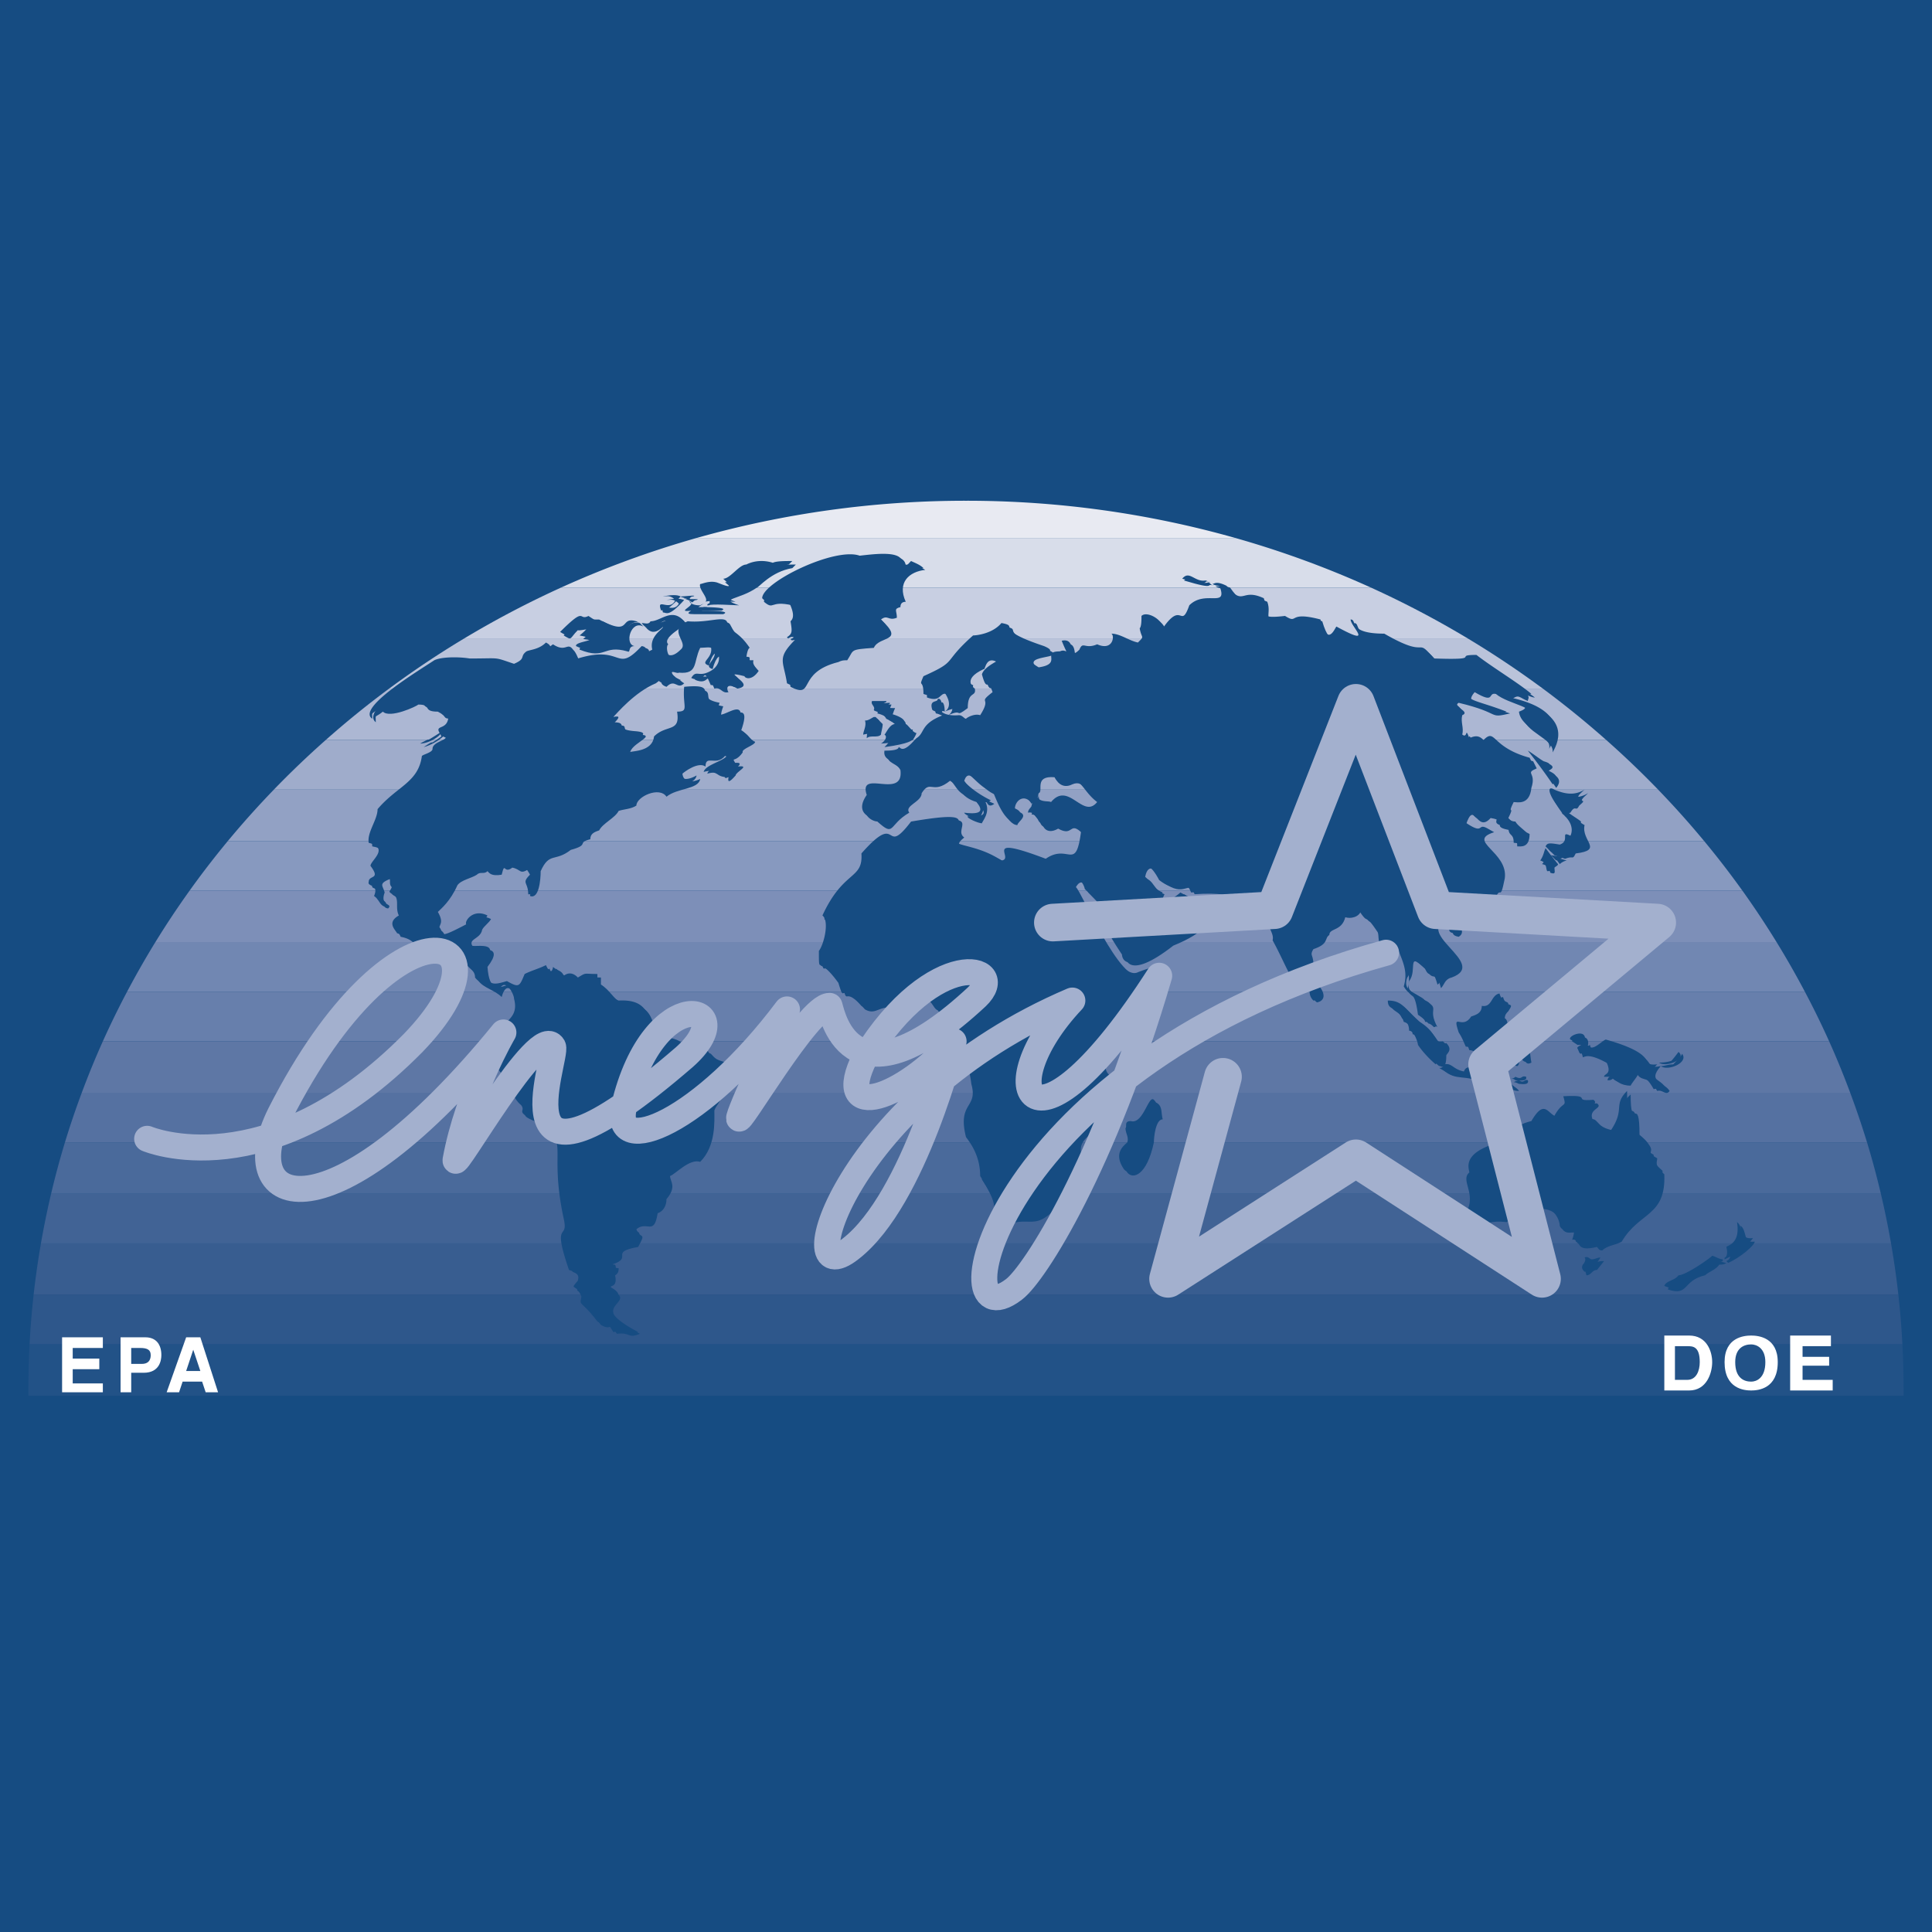 <?xml version="1.0" encoding="UTF-8"?> <svg xmlns="http://www.w3.org/2000/svg" width="2500" height="2500" viewBox="0 0 192.756 192.756"><path fill-rule="evenodd" clip-rule="evenodd" fill="#164c82" d="M0 0h192.756v192.756H0V0z"></path><path d="M69.506 53.673h53.74a98.405 98.405 0 0 0-26.868-3.713 98.478 98.478 0 0 0-26.872 3.713z" fill-rule="evenodd" clip-rule="evenodd" fill="#e8eaf2"></path><path d="M55.972 58.625h80.809a96.3 96.3 0 0 0-13.535-4.952h-53.74a96.287 96.287 0 0 0-13.534 4.952z" fill-rule="evenodd" clip-rule="evenodd" fill="#d8ddea"></path><path d="M46.222 63.753h100.31a95.277 95.277 0 0 0-9.75-5.128h-80.81a95.069 95.069 0 0 0-9.75 5.128z" fill-rule="evenodd" clip-rule="evenodd" fill="#c8cfe2"></path><path d="M38.818 68.705h115.115a94.417 94.417 0 0 0-7.402-4.952H46.222a93.712 93.712 0 0 0-7.404 4.952z" fill-rule="evenodd" clip-rule="evenodd" fill="#bac3da"></path><path d="M32.495 73.833h127.763a92.902 92.902 0 0 0-6.324-5.128H38.818a92.582 92.582 0 0 0-6.323 5.128z" fill-rule="evenodd" clip-rule="evenodd" fill="#acb7d3"></path><path d="M27.32 78.784h138.114a91.038 91.038 0 0 0-5.176-4.951H32.495a91.355 91.355 0 0 0-5.175 4.951z" fill-rule="evenodd" clip-rule="evenodd" fill="#9faccb"></path><path d="M22.728 83.912h147.295a89.344 89.344 0 0 0-4.59-5.128H27.32a90.139 90.139 0 0 0-4.592 5.128z" fill-rule="evenodd" clip-rule="evenodd" fill="#92a1c4"></path><path d="M18.913 88.863h154.929a89.408 89.408 0 0 0-3.818-4.951H22.728a88.504 88.504 0 0 0-3.815 4.951z" fill-rule="evenodd" clip-rule="evenodd" fill="#8799bf"></path><path d="M15.505 93.991h161.741a88.779 88.779 0 0 0-3.404-5.128H18.913a88.326 88.326 0 0 0-3.408 5.128z" fill-rule="evenodd" clip-rule="evenodd" fill="#7d8fb8"></path><path d="M12.679 98.943h167.393a87.677 87.677 0 0 0-2.826-4.953H15.505a88.03 88.03 0 0 0-2.826 4.953z" fill-rule="evenodd" clip-rule="evenodd" fill="#7187b2"></path><path d="M10.259 103.895h172.237a84.894 84.894 0 0 0-2.424-4.951H12.679a84.532 84.532 0 0 0-2.42 4.951z" fill-rule="evenodd" clip-rule="evenodd" fill="#677fac"></path><path d="M8.158 109.021h176.436a84.214 84.214 0 0 0-2.098-5.127H10.259a84.247 84.247 0 0 0-2.101 5.127z" fill-rule="evenodd" clip-rule="evenodd" fill="#5e77a5"></path><path d="M6.48 113.973h179.793a85.478 85.478 0 0 0-1.68-4.951H8.158a83.722 83.722 0 0 0-1.678 4.951z" fill-rule="evenodd" clip-rule="evenodd" fill="#5571a1"></path><path d="M5.099 119.102h182.556a83.429 83.429 0 0 0-1.381-5.129H6.48a83.046 83.046 0 0 0-1.381 5.129z" fill-rule="evenodd" clip-rule="evenodd" fill="#4a6a9b"></path><path d="M4.085 124.053h184.583a82.974 82.974 0 0 0-1.014-4.951H5.099a84.42 84.42 0 0 0-1.014 4.951z" fill-rule="evenodd" clip-rule="evenodd" fill="#416395"></path><path d="M3.354 129.18H189.4a83.978 83.978 0 0 0-.732-5.127H4.085a84.764 84.764 0 0 0-.731 5.127z" fill-rule="evenodd" clip-rule="evenodd" fill="#385d90"></path><path d="M2.95 134.131h186.854a85.204 85.204 0 0 0-.404-4.951H3.354a85.132 85.132 0 0 0-.404 4.951z" fill-rule="evenodd" clip-rule="evenodd" fill="#2e578b"></path><path d="M2.834 139.26h187.087v-.707c0-1.482-.041-2.957-.117-4.422H2.95a85.336 85.336 0 0 0-.116 4.422v.707z" fill-rule="evenodd" clip-rule="evenodd" fill="#225287"></path><path fill-rule="evenodd" clip-rule="evenodd" fill="#164c82" d="M189.922 139.26H2.834v3.537h187.088v-3.537zM131.037 97.527h.176c-.176-.175-.176-.175-.176 0z"></path><path d="M69.5 59.863c.53-.177-.884 0-1.238-.177-.177 0 .53.177.707.354s.177-.177.531-.177zm1.061.707h-.354c-.177.177-.531 0-.884 0l-.177-.177s0-.177-.177-.177c.177 0 .177.177.177.354.177.354-1.238.708.177.708h2.83c.884-.354-1.415-.354-2.122-.354l.53-.354zm17.683 13.97c2.653-.354 2.653-.707 2.829-.707 0 0 .354-.531.354-.708-.354 0-.884-.884-1.061-.884 0-.53-1.061-.707-1.415-.707.177-.354.177-.531.354-.884-1.768 0-.354-.354-.53-.531-.531 0-1.061.177-1.415 0-.177.354.354.708.177 1.061 0 0 .884.177 1.238.708.354.177.53.354.884.707-.531 0-.884.708-1.062.885.354.353 0 .706-.353 1.06zm77.451 31.829c-2.121.354.531-.707-5.127-2.299-.531.178-1.592 1.592-1.945.178-.178.176-1.062.354-.885.707s.178.529.178.529c.176 0 .529-.529 2.652.707.529 1.416-.178 1.062-.178 1.592.178 0 .354 0 .531-.176.354.176.707.707 1.768.707.178-.354.531-.707.707-1.061.531.707 1.061 0 1.945 1.592.531-.178.885.529 1.238 0-.53-.884-2.298-.884-.884-2.476zm-52.517 5.658c-.709.178-.354.531-.531.885 0 .354.354.885.178 1.414-.355.354-1.416 1.061-.355 2.652.531.707 1.945.354 2.654-3.006 0-.529.176-2.299.883-2.299-.176-.531 0-1.238-.529-1.592-.533-.528-1.064 2.3-2.3 1.946zm31.121-6.718c0-.178.707-.531 0-1.238-1.061.354-.529-.531-2.475-1.945-1.592-1.238-1.592-2.121-3.008-1.945 0 .885.885.531 1.238 1.77.707.176.885 1.061.885 1.236.531 0 .885 1.238.885 1.416.707.883 1.768 1.768 1.768 1.768 0-.18.707.705.707-1.062zm-23.164-46.861c-.178 0-.354-.177-.531-.354-1.061.354-1.592-1.061-2.475-.177 3.535 1.062 1.945.177 3.006.531zM87.89 73.302c0-.177.177-.708.177-1.061l-.354-.354-.177-.177c-.354.354-.53.53-.884.53 0 .531-.177.884-.177 1.415.354-.353 1.062.001 1.415-.353zm52.518 25.464c.531 1.061 1.062.178 1.416 2.652.529.531.707.707.707.707.176 0 .354.178.529.354.178 0 .178-.176.355 0-1.062-1.945.354-1.768-1.238-2.652-.531-.707-1.945-.529-1.592-1.945.885-1.061-.354-3.183 1.768-1.061.707 1.238.885-.177 1.416 1.768.354-.354.354-.883 1.061-1.061 3.891-1.414-4.422-4.597 0-6.012.176.354.354.531.529.708 0 0-1.061 1.061.178 1.238.885-.53-.354-1.415 0-1.591 2.83-1.945 2.83 0 3.537-1.945.707-1.945.529.354 1.061-2.299.354-2.652-3.891-3.713-1.061-4.598-1.77-1.061-.354.884-2.83-.707.885-2.652 1.061.884 2.477-.708 2.121.354-.354.884 2.121 1.238 0 1.061.531.354.531 1.592.354 0 1.236.177 1.236-1.238-.354-.177-1.061-.53-1.236-.884-.354 0-.531-.354-.885-.708.707-1.415-.178-.177.531-1.591.354 0 1.59.354 1.768-1.415.531-1.592-.707-1.415.531-1.945l-.354-.708c-4.068-1.061-3.361-3.006-4.598-1.945-.355-.177-.885-.354-1.416 0-.707-1.415 0 .53-1.061-.708.178-.708-.178-1.238 0-1.945.885-.354-1.061-.884-.354-1.238 4.42 1.061 2.83 1.592 5.127 1.061-3.182-1.061-4.596-.884-3.535-2.122 2.121 1.238 1.238 0 2.121.177 1.238 1.061 4.598 1.415 2.652 2.122.178 1.768 3.184 2.299 3.006 3.713.709-1.237 1.77-3.89-4.066-5.305.707-.53.707-.177 1.592.177 0-.177.176-.354 0-.53.176 0 .354.177.707.177-1.414-1.061-3.891-2.652-5.482-3.89-2.475-.177.885.53-4.242.354-1.945-2.299-.531.177-4.953-2.476-3.713 0-2.652-1.415-3.359-1.415 0 .53 2.477 2.652-1.592.707 0 .177-.707 2.122-1.59-.884-3.184-.884-1.945.707-3.361-.177-3.006.354-1.59-.354-2.121-1.769-2.299-1.061-2.123.884-3.713-1.415-1.062-.354-1.238 0-1.416-.177 0 .177.354.177.709.354.883 2.299-1.416.177-3.184 1.945-.707 2.476-.531-.53-2.477 2.299-.176-1.061-1.592-1.769-2.121-1.415 0 .531 0 1.061-.354 1.415.354.884.707.53 0 1.415-.885-.177-1.77-.884-2.652-1.061.354.354.176 1.945-1.592 1.238-1.061.53-1.238-.354-1.592.53-1.414 1.238-.178-1.237-1.768-.884.707 1.768.354.53-.178.884-2.121.177.354 1.415-2.121 1.769-3.006-1.769 3.006-1.061.529-2.122-5.305-1.945-2.299-1.945-4.244-2.299-.883 1.061-2.475 1.238-3.006 1.061-3.183 3.006-1.238 2.652-4.774 4.244-.53 1.237 0 .177 0 1.768 1.415.53 1.238-.531 1.945-.354 1.238 1.591.177 2.122.177 2.122 1.591-.708.53.354 1.945-.708 0-1.768.884-1.061.707-1.945 0 0-1.414-.884.885-1.945.176.177.176-1.592 1.592-.531 0 .177-1.238.708-1.416 1.415.531 1.945.531.177 1.062 1.769-1.592 1.238 0 .354-1.238 2.122-.531 0-1.415.354-1.415.53-.177-.177-.354-.354-.708-.354-2.298.177-2.298-1.061-1.768-.708 0-.708-.177-1.061-.353-.884 0 .177-.885 0-.531 1.061.177 0 1.062.354 1.062.531-2.299.884-1.769 1.769-2.652 2.299h-.177c-1.238 1.415-1.415.884-1.591.707 0 .354-1.061.531-1.415.531-.177 1.061.885.707 1.592 1.945.354 3.006-4.421-.354-3.537 2.299-1.061 1.945.53 2.476.884 2.476 1.768 1.592 1.061.354 3.183-.884-.53-.708 1.238-1.061 1.238-1.945.884-1.415 1.061.177 2.829-1.238 1.061.531.884 1.591 2.653 2.122.176.354 1.945 1.591-.884 1.415-.177.177 1.06.707 1.414.707 0-.177.885-1.061.354-2.122.178-.177.178.708.885.177 0 0-2.121-.884-3.006-2.299.531-1.591 1.592.884 3.184 1.415 0 .177 1.061 3.006 2.121 3.006 0-.354 1.414-1.061-.176-1.415-.354-.531.707-2.299 1.945-.354l.354-1.415c.529-.177-.531-1.768 1.59-1.591.178.354.709 1.238 1.77.708 1.238-.531 1.414 1.061 2.828 1.945-1.414 1.768-2.828-1.945-4.773.177-.354-.177-1.414.177-1.414-1.061l-.354 1.415c0 .177-.355.354-.355.53.709 0 .531.884 1.062.884 0 .177.354 1.238 1.592.531 1.59.884 1.061-.885 2.475.53-.531 4.244-1.061 1.238-3.359 2.652-6.721-2.299-3.006.177-4.422.177-2.828-1.769-5.834-1.061-4.066-2.476-1.238-.884 2.299-2.652-4.951-1.238-2.83 3.537-1.238-1.415-4.952 3.183.177 2.476-1.945 1.414-4.066 6.188.884.531.176 2.83-.354 3.537.177 1.061.177 1.415.354 1.415 0 0 .354-.354 1.768 1.591.708 2.477 0-.176 2.298 2.477 1.238.707 1.415-.707 3.537 0 4.244-2.83 3.183 1.768 4.774 0 1.238.354.884 1.238.707 1.592-1.061 2.652 1.415 1.592 1.945 6.188.531 2.477-1.414 1.77-.53 5.129.354.885 1.415 2.123 1.237 4.066 2.654 4.068.354 3.184 2.299 4.598 2.83-1.236 3.008 1.238 6.367-3.359.176-.529-.354-1.945 1.414-2.299.178-1.768-1.592-2.475 2.652-4.598.531-4.773-.354-2.828 0-4.773-.354-.178-1.592-1.945 3.006-4.951.707-.707 2.299-3.006 2.652-4.598-.354-.531.707-1.592-2.475-.354-2.123.883-6.014-8.489-6.543-8.842.707-1.238 1.238.354 1.238.53 4.42 4.421-.885-.53 3.713 6.366 0 0 0 2.653 4.773-1.061 6.543-2.653 1.945-4.598 1.062-5.128-1.416 1.415-2.652 1.415-1.945 0-1.061-.354-1.061-1.415-1.945-1.592 0-.177.354-2.298 1.768.354 2.299 1.768 2.477-.354 3.184 1.238 4.951-.354 5.482 1.238 5.658 1.415 1.061 2.122 1.238.354 1.945 1.591 0 .708.707 1.238.531 1.945.707 1.415 1.414 3.006 2.121 4.42.885.531 1.414-1.061 1.414-1.061.531-2.475-.354-1.945.178-2.829 1.592-.53 1.061-1.061 1.592-1.415 0-.708 1.238-.354 1.592-1.769.529.177 1.414 0 1.59-.707 1.238 2.122.531.177 1.945 2.476.354.354-.354 2.122 1.77.884.529 1.593 1.413 2.832.882 4.6zm14.147-21.751c-.354-.177 1.062-.354-.176-.884-.531 0-1.238-.884-1.592-.884 0 0 1.414 1.768 2.477 3.36.882-1.061-.532-1.415-.709-1.592zm-5.481 30.946c-.354-.178-.707-.354-1.238-.354-.885-1.416-1.414-.531-1.414-.354-1.062-.178-1.238-.885-1.945-.707-.178.176-.354.354-.531.176 1.414 1.238 2.123.354 4.244 1.414.353-.175.531-.353.884-.175zm6.897-26.702l.707-.177c.529-.884.529 0 .883-.708 1.062-.884-.529 0 .885-1.238-.885.531-1.768.531-3.006 0-.885-.529-.708.532.531 2.123zm-1.592 3.714c0 .354 0 .708-.531 1.238.885.177.707.884.885.884.531.177.354-.177.354-.531.178-.177.354-.177.354-.354l-1.062-1.237zm3.713-2.653c-.354-.177-1.238-.884-1.414-.884h-.531l.354.177c1.061 1.062.531 1.945.531 2.122-1.061-.53 0 .53-1.061.884-1.238-.177-1.416-.177-1.416.177l.531.531 1.061.354c.885-.354.707.177 1.061-.531 2.829-.354.53-1.238.884-2.83zm-1.768 3.537l-1.238-.354.531.707c.176-.176.529-.353.707-.353zm-25.287 12.731c0 .531-.178 1.062.354 1.416.176 0 1.592-.354-.354-2.299v.883zm19.451 2.299c.707-1.061-.178-.176-.531-1.414-.883.178-.707 1.238-1.768 1.238 0 .531-.707.885-1.061 1.061-.885 1.414-1.945-.707-1.238 1.592.354.531.531.885.707 1.414.354 0 .531.178.885.354 1.061-.707.529 1.061 2.121-.176 0-1.592 1.238-1.945 1.061-2.299-.354-.354-.176-.885-.529-1.061 0-.354.176-.532.353-.709zm.354 4.244c.354 0 .178.354.354.531 0 .176-.531.529.178.707.529-.354-.354-1.238.354-1.592.354 0 .176 1.77 1.061 1.238-.178-.885 0-1.238-.707-1.768 0-.531 1.061.176.885-.885-.709.707-1.77.531-1.77.176-.002.357-.002.71-.355 1.593zm2.299-2.121c.354 0 .531-.178.707-.354 0-.707-.354.529-1.768 0-.707.176-.707.354-.707.707 0-.177.529-.353 1.768-.353zm-2.477 4.951c-.176 0-.176-.178-.354-.178-.354.178-.529.178-.883.178.354 0 .707.176.883.176.178-.176.354-.176.354-.176zm1.77-.178c-.354-.176-.354.354-.885 0-.176 0-.529.178-.529.178s.176 0 .529.176c.178 0 1.06.177.885-.354zm-.885 1.063c-.176-.355-1.061-.709-.885-.885.178 0-.353.885.885.885zm22.103 13.437c.178 2.123-.883 2.123-1.236 2.299.354.885.176 1.062-.178 1.238l.178.178c1.236-.531 2.652-1.77 2.652-2.123-1.238.178-.709-1.061-1.416-1.592zm-2.474 3.362c-.354.354-2.652 1.768-3.537 1.768-.176.531-1.061.531-1.238 1.238 2.123.707 1.416-.885 3.715-1.416.354-.354 1.061-.529 1.414-1.061.176 0 .529 0 .707-.176-.354 0-.885-.353-1.061-.353zm-12.733 0c.178.354 0 .529-.354.883 0 .178.178.531.178.707.529 0 .529-.529 1.061-.529l.707-.885c-.354 0-.531 0-.885.178-.175-.179-.353-.354-.707-.354zm6.897-10.081c-1.592-.885.531-.354-1.768-2.299 0-4.244-.885-.178-.885-4.066-1.414 1.236-.178 1.768-1.768 3.889-1.416-.354-1.238-1.236-1.945-1.236-.707-1.238 1.061-1.238.354-1.77-2.299.178.176-.529-3.006-.354.354 1.238 0 .178-.885 1.945-.885-.354-1.061-1.592-2.475.531-2.83.707.529 1.238-3.008 2.121-3.889 1.061-3.006 2.652-3.006 3.006-1.061.885 1.238 2.477-.883 4.775 1.59 1.238 1.236-.531 4.242-.178 4.598-3.006 5.66 0 5.482.531.531 1.238 1.945-.354 1.414 1.414.531 0 0 1.061 2.123.531.176.176.176.354.529.354.531-.531 1.416-.531 1.945-.885 1.77-3.006 4.422-2.475 4.244-6.719-1.058-.883-.704-1.236-.704-1.59zm-8.488-11.669l.531.354h1.061c.177-1.417-1.768-.532-1.592-.354zm10.964 1.236c0 .178-.709.885-.885 1.061-.531 0-.885.178-1.238.178.707.53 2.83-.354 2.123-1.239zM84.53 65.875c.708-1.061.177-1.061 2.652-1.238.531-1.238 3.183-.53.708-2.829.707-.531.707.177 1.592-.177 0-.707-.354-.884.354-1.061 0-.354.177-.53.53-.53-.884-1.945.354-3.006 1.945-3.183-.354-.177-.708-.531-1.061-.531-.354.354-.354.354-.884.177 0-1.415-2.652-1.061-4.244-.884-2.653-.707-9.903 2.829-9.903 4.421 1.062.884.53-.177 2.83.354.53 1.415.354 1.592 0 1.769.354 1.238.354 1.415-.177 1.591.177.354.354-.177.884.354-1.945 1.945-1.238 2.122-.884 4.42 2.476 1.238.531-1.415 4.774-2.476.354-.177.531-.177.884-.177zm-26.878-3.006c.177.177 2.475-.707.53.884 2.652.354-.53.531-.354 1.061 2.652 1.061 2.298-.53 4.774.177.354.177 0-.53.708-.53-1.062-.177-.354-2.652.884-1.945l-.354-.354c-1.769-.354-.354 1.591-3.714-.177-.354 0-.354.177-.53.177 0 0-.177-.177-.53-.354-1.062.53-.177-1.062-2.83 1.591.886.531.532.354 1.416-.53zm16.799 3.006c0-.531.177-1.238.354-1.238-1.238-1.769-1.238-.884-1.945-2.299-.354-.708-2.122.177-4.067 0-1.945.884.354 2.122-.53 2.829-1.592 1.592-1.945-.707-1.592-.884-.707-.708 1.945-1.945 1.769-2.122-1.061-1.238-2.122.177-3.183 0-.177.53-.531.354-.884.354 1.061 1.415 1.945-.53 2.299-.177 0 0-.354.177-.177.53 0 .177-1.415.884-1.061 2.299-2.122 1.061.177-.177-1.061-.53-2.829 3.006-1.768 0-6.542 1.415-.884-2.299-.708-.531-2.299-1.415-.531.354-.177.177-.708-.177-.707.53-1.769.707-2.122.884-.53.531.177.708-1.238 1.238-1.945-.708-1.061-.531-4.244-.531-1.061-.177-2.83-.177-3.537 0-1.591 1.061-7.781 4.774-6.189 6.012 0-.884-.177-.354.707-1.061.708.708 3.36-.53 3.537-.708 1.415 0 .354.708 1.945.708 1.061.531.354.708 1.415.708 0 1.415-1.592.707-1.061 1.769-1.768 1.237-.177 0-1.768 1.061.707-.177 1.591-.707 1.945-1.061 1.591.707-.708.707-.708 1.591 0 .354-.884.531-1.237.531-.354 2.83-2.299 3.006-4.244 5.482 0 1.061-1.061 2.122-.884 3.36 2.122.354 0 1.591.177 2.298 1.061 1.238-.354.884-.177 1.592-.177.53 1.061 0 .53 1.415.53.177.53.884 1.061.884.531-.53-.884-.177-.353-1.592-.177-.707-.708-.884.707-1.415.354.354 0 .884.354 1.238-.354.531-.53.177.177.707.531.708.177 1.415.354 2.122-1.061.708-.177 1.238 0 1.769 1.768.354.884 1.061 3.183 1.238 1.769-.708.884 1.238 2.653 1.061.177.177 0 .354.884.354.177.885 1.061.707 1.061 1.768.53.707 1.592.885 2.299 1.592.53-1.945 1.415-.176 1.592.354.707 2.83-2.476 2.299-1.592 5.482-.884.707-.177.354-.177 1.592 1.769 1.414 1.238 2.652 2.476 3.535.531.885-.884.707 1.415 1.592 3.713 2.299 1.237 2.299 2.829 9.902.53 2.299-1.238 0 .53 4.951 1.238.531.884.885.884 1.238-.884 1.061-.176.178.177 1.592 0 1.061 0 0 1.768 2.477 1.238.707.708-.531 1.592.883 1.415-.176 1.061.531 2.299 0-5.659-2.828-.177-3.006-2.652-4.244-.884-.883.53 0 .177-1.592.354-.176.354-.529.354-.707-.354 0-.53-.176-.708-.354 2.299-.707-.354-1.238 2.653-1.768.884-1.592.177-.707-.177-1.768 1.061-.885 1.768.707 2.122-1.592.53-.178.884-.707.884-1.416 1.061-1.236.354-1.768.354-2.299.531-.176 1.945-1.768 3.006-1.414 1.591-1.592 1.415-4.066 1.415-5.127.177-.531.707-.885.707-1.592.531-.178.708-.354.885-.709-.177-.707.53-.529 0-2.121-1.415-.531-1.592-.885-1.945-1.238-.354-.176-1.945-.354-2.299-.354-.531-1.414-3.891-.529-3.183-2.299-.531-.529-.354-2.475-3.36-2.299-.884-.529-1.238-1.414-2.122-1.945v-.707c-1.414 0-1.061-.354-1.945.354-.176-.176-.884-.707-1.414-.176-.177-.531-.884-.531-1.061-1.062-.354 1.062-.708 0-.708 0-.707.354-1.591.53-2.122.884-.53 1.238-.53 1.238-1.945.707-1.061.354-1.945.709-2.122-1.768 1.768-2.299-.708-1.592-1.238-1.769-1.061-1.061.53-.884.708-1.945.176-.354.707-.708.884-1.062-1.415-.707-2.299.531-2.299.884-3.183 1.592-1.768.708-2.829.177-.177-.531.53-.531-.177-1.769.354-.354 1.238-1.061 1.945-2.652.354-.531 1.415-.708 1.945-1.061.354-.354.707 0 1.061-.354.177.177.354.531 1.415.354.354-1.415.177 0 1.061-.708.884.177.708.708 1.591.177.177.177.354.531.531.884-1.061.884-.177.708-.354 1.769.884.354 1.061-1.592 1.061-2.476.884-1.945 1.414-.884 3.006-2.122 1.945-.531.53-.708 1.945-1.061 0-.53.354-.708.884-.884.354-.708 1.592-1.238 1.945-1.945.53-.177 1.238-.177 1.769-.531 0-.884 2.298-1.945 3.006-.884 1.061-.884 3.183-.707 3.36-1.768-1.591.708-1.769-.354-1.769-.531.177-.177 1.591-1.238 2.299-.707 0-1.238 1.061 0 1.945-1.061l.531.177c-.354.708-2.122.884-2.299 1.591 1.238-.354.708.354 2.122.354-.177.884.531 0 .708-.177 0-.354 1.591-1.061.177-.884-.707-1.238-.354-.177.53-1.415-.177-.354 1.238-.707 1.238-1.061-.531-.177-.708-.884-1.415-1.062 1.592-4.42-3.006.885-1.768-2.475-3.006-.531.177-1.945-3.537-1.591-.177 1.768.354 2.298-.708 2.298.354 2.299-1.238 1.415-2.476 2.653 0 1.591-2.122 1.415-2.476 1.591-.708-1.061 3.006-2.122.708-2.122-2.299-.354-.531-1.061-2.122-.884-1.592.53 1.237-1.238-.354-.884.354-.354 2.122-2.476 4.244-3.36.708-.53.884-.707.884-.707s-.884.707.177 1.061c.884-.884 1.061.354 1.769-.354-.354-.176-.531-.53-.884-.53-.884-1.061.177-.354.354-.53 1.945.177 1.415-1.061 2.122-2.476.531 0 1.061-.177 1.415.177.354 1.061-1.238 1.591-.177 1.945.707-2.652 1.769-.531.177.53-1.415.531-1.415-.177-1.945.531 1.592.707 1.062-1.238 1.945.884.707-.177.707.53 1.415.353-.177-.176-.354-1.061.884-.353 2.122-.354-2.122-1.945.708-1.238 0 .177.707.531 1.415-.53-.708-.708-.53-.884-.53-1.061-.006.003-.184.003-.714.003zm-6.189-6.012c-.531-.177-.884-.177-1.769 0 .354 0 .707-.177 1.238.354-.531 1.061-1.945-.354-1.591.884.354 0 .53.53 2.122-1.238zm11.14-3.537c-.884 0-1.591 0-1.945.177-.53-.354-1.591-.354-2.652.177-.708 0-1.591 1.415-2.476 1.415 1.768 1.415-.354.354-.531.177-.707-.177-1.414.177-1.768.354 0 .531 1.061 1.238.708 1.591-.177 0-.177.177-.177.177h.177c.177-.177 2.652 0 3.006 0-2.122-.707 0-.53 1.769-1.768.177 0 1.415-1.591 3.537-1.945l.352-.355z" fill-rule="evenodd" clip-rule="evenodd" fill="#164c82"></path><path d="M69.146 59.509c.53-.177-.884 0-1.238 0-.177 0 .531.177.884.354 0 0 0-.354.354-.354zm1.061.707l-.354.177c-.177 0-.531 0-.884-.177 0-.177-.177-.177-.177-.354 0 .177 0 .177.177.354 0 .354-1.415.884 0 .708h3.006c.885-.354-1.591-.354-2.299-.354l.531-.354zm17.683 13.97c2.652-.177 2.652-.53 2.829-.707 0 0 .354-.531.354-.708-.354.176-.884-.708-.884-.884-.177-.354-1.238-.708-1.592-.708.177-.354.177-.53.354-.884-1.591 0-.354-.177-.531-.354h-1.414c-.177.354.354.531.176.884 0 .177.884.177 1.238.884.354.177.708.354.884.53-.53 0-.884.884-1.061 1.061.354.179.001.709-.353.886zm77.452 32.005c-1.945.178.531-.883-5.129-2.475-.529.178-1.59 1.592-1.943.178 0 .176-1.062.529-.885.707.176.354.176.529.354.529 0 0 .354-.354 2.475.707.709 1.416-.176 1.238-.176 1.592h.707c.178.178.531.707 1.592.531.354-.178.707-.531.885-.885.529.531.883 0 1.768 1.592.531-.178.885.354 1.238 0-.355-1.06-2.3-1.06-.886-2.476zm-52.518 5.661c-.709 0-.355.529-.531.707 0 .529.354.885.176 1.414-.354.354-1.414 1.061-.354 2.652.531.707 1.945.354 2.652-3.006 0-.531.178-2.299.885-2.121-.176-.707 0-1.238-.529-1.77-.531-.529-1.062 2.477-2.299 2.124zm31.121-6.897c.178-.178.707-.531 0-1.061-1.061.176-.354-.709-2.299-1.945-1.592-1.416-1.768-2.123-3.184-2.123 0 1.061.885.531 1.416 1.77.707.354.707 1.061.707 1.236.529 0 .885 1.238.885 1.416.707 1.061 1.768 1.943 1.768 1.943.178-.353.707.532.707-1.236zm-23.164-46.861c-.178 0-.354-.177-.531-.177-1.061.177-1.592-1.061-2.299-.177 3.36.885 1.768.001 2.83.354zM87.713 73.125v-1.238l-.354-.354h-.177c-.354.177-.53.354-.884.354.177.53-.176 1.061-.176 1.415.53-.177 1.061 0 1.591-.177zm52.342 25.287c.707 1.238 1.061.176 1.416 2.83.529.354.707.529.707.707.176 0 .354 0 .529.176.178.178.354 0 .354 0-1.061-1.768.531-1.768-1.236-2.475-.531-.707-1.945-.707-1.416-2.123.707-.884-.529-3.006 1.77-.884.529 1.237.707-.354 1.238 1.591.354-.176.354-.883 1.061-1.061 3.891-1.415-4.422-4.42.176-6.012 0 .354.178.53.354.708 0 0-1.061 1.238.178 1.238.885-.531-.178-1.415 0-1.592 3.006-1.768 2.828 0 3.537-1.945.707-1.945.529.531 1.061-2.122.354-2.652-3.891-3.89-1.061-4.598-1.592-1.061-.354.708-2.652-.884.707-2.476.883.884 2.299-.707 2.121.354-.355.884 2.121 1.238 0 1.061.531.53.531 1.591.354 0 1.236.354 1.236-1.061-.354-.353-.883-.707-1.061-1.061-.531 0-.707-.354-1.061-.53.885-1.592-.178-.354.529-1.768.355 0 1.592.354 1.77-1.238.531-1.769-.707-1.592.531-2.122l-.355-.708c-3.889-1.061-3.359-3.006-4.598-1.768-.354-.354-.707-.531-1.414-.177-.529-1.415 0 .53-1.061-.708.176-.707-.178-1.237 0-1.768.885-.53-1.061-1.061-.354-1.415 4.42 1.061 3.006 1.592 5.127 1.238-3.182-1.238-4.42-1.061-3.535-2.298 2.299 1.237 1.236 0 2.299.353 1.236 1.061 4.42 1.238 2.475 1.945.178 1.769 3.359 2.299 3.006 3.713.709-1.237 1.77-3.89-3.891-5.128.531-.707.531-.354 1.416 0 .176-.177.176-.354.176-.531 0 .177.178.177.531.177-1.238-1.062-3.891-2.652-5.482-3.891-2.475 0 .885.531-4.244.354-1.945-2.299-.354.177-4.951-2.476-3.713 0-2.652-1.414-3.359-1.414 0 .707 2.477 2.829-1.414.707-.178.177-.885 2.122-1.592-.707-3.359-.884-2.121.53-3.537-.354-3.006.354-1.592-.354-2.121-1.768-2.299-1.061-1.945.884-3.713-1.238-1.062-.53-1.238-.177-1.416-.177 0 0 .354.177.707.177.885 2.299-1.414.354-3.006 1.945-.883 2.476-.707-.53-2.652 2.299 0-.884-1.592-1.768-2.121-1.238 0 .354 0 1.061-.178 1.238.178 1.061.531.708-.176 1.415-.885-.177-1.77-.885-2.652-.885.354.177.176 1.769-1.416 1.062-1.236.53-1.414-.354-1.768.53-1.238 1.238-.178-1.238-1.768-.884.707 1.768.529.707-.178 1.061-1.945 0 .354 1.238-2.121 1.592-3.006-1.769 3.006-1.062.529-2.122-5.305-1.769-2.299-1.945-4.244-2.299-.883 1.061-2.475 1.238-2.828 1.238-3.183 2.829-1.415 2.476-4.952 4.067-.531 1.238 0 .177 0 1.769 1.415.53 1.237-.53 1.945-.354 1.238 1.591.177 2.122.177 2.122 1.592-.708.531.354 1.945-.708 0-1.768.885-1.061.885-1.945-.177 0-1.592-.884.707-1.768.176 0 .176-1.769 1.768-.708-.176.177-1.414.708-1.592 1.415.531 1.945.531.177 1.062 1.768-1.592 1.238 0 .354-1.238 2.299-.531-.177-1.238.177-1.415.354-.177 0-.354-.354-.707-.354-2.122.177-2.122-1.062-1.768-.708.176-.708-.177-1.061-.354-.884 0 .354-.884 0-.531 1.061.177.177 1.061.354 1.061.531-2.298.884-1.768 1.768-2.652 2.299l-.177.177c-1.238 1.415-1.415.707-1.591.707 0 .354-1.062.354-1.415.354-.177 1.061 1.061.885 1.592 1.945.354 3.006-4.244-.177-3.36 2.476-1.238 1.769.354 2.299.707 2.299 1.769 1.592 1.061.354 3.183-.707-.53-.884 1.415-1.238 1.415-2.122.884-1.415.884.177 2.829-1.061.884.531.707 1.591 2.652 1.945 0 .354 1.77 1.768-1.061 1.415 0 .177 1.061.707 1.414.707 0-.177.885-.884.354-2.122.178 0 .178.707.885.176 0 0-1.945-.884-3.006-2.298.53-1.415 1.592 1.061 3.184 1.415.176.177 1.061 3.183 2.299 3.006 0-.354 1.236-.884-.354-1.414-.354-.354.707-2.299 1.943-.354l.355-1.238c.529-.354-.531-1.945 1.768-1.769.176.354.531 1.238 1.592.708 1.236-.354 1.414 1.061 2.828 2.122-1.414 1.768-2.828-2.122-4.598 0-.354-.177-1.414.177-1.59-1.061l-.355 1.415c0 .177-.354.354-.354.708.709-.177.709.707 1.238.707-.176.177.178 1.238 1.414.531 1.77.884 1.062-.884 2.652.53-.529 4.244-1.236 1.238-3.535 2.83-6.543-2.476-3.006 0-4.422.177-2.828-1.945-5.835-1.238-4.066-2.652-1.238-.884 2.299-2.476-4.951-1.238-2.83 3.714-1.061-1.237-4.952 3.183.177 2.652-1.768 1.591-3.89 6.189.708.531.177 2.83-.354 3.537 0 1.238 0 1.415.177 1.415 0 .177.354-.177 1.768 1.769.708 2.299 0-.354 2.299 2.299 1.238.707 1.415-.707 3.714 0 4.067-2.652 3.006 1.768 4.597 0 1.238.354.884 1.414.884 1.592-1.237 2.652 1.238 1.59 1.769 6.188.707 2.477-1.415 1.77-.531 5.307.531.707 1.415 1.943 1.415 3.889 2.652 4.068.354 3.184 2.299 4.775 2.652-1.414 2.828 1.061 6.189-3.537.176-.354-.354-1.945 1.59-2.121 0-1.945-1.59-2.652 2.652-4.598.531-4.951-.529-2.83-.176-4.951-.354-.178-1.592-1.77 3.184-4.951.529-.707 2.121-2.83 2.652-4.598-.531-.354.529-1.592-2.652-.354-2.123 1.061-6.014-8.312-6.543-8.842.707-1.061 1.238.354 1.238.53 4.42 4.421-.885-.354 3.713 6.543 0 0 0 2.476 4.773-1.238 6.543-2.476 1.945-4.421 1.062-4.951-1.416 1.238-2.652 1.238-1.77 0-1.238-.53-1.238-1.415-2.121-1.768 0-.177.354-2.122 1.768.53 2.299 1.768 2.477-.53 3.184 1.238 5.127-.354 5.48 1.238 5.658 1.415 1.238 1.945 1.414.354 2.121 1.415-.176.707.531 1.238.355 1.945.883 1.592 1.414 3.006 2.297 4.42.709.531 1.238-1.061 1.238-1.061.531-2.476-.354-1.945.178-2.829 1.592-.531 1.061-1.061 1.768-1.415-.176-.53 1.061-.354 1.416-1.769.529.177 1.414 0 1.59-.53 1.238 1.945.531.177 1.945 2.299.354.354-.354 2.299 1.77.884.53 1.766 1.415 2.827.884 4.595zm14.146-21.75c-.176-.177 1.062-.354-.176-.708-.354-.176-1.238-.884-1.592-1.061 0 0 1.414 1.769 2.475 3.36 1.063-1.061-.529-1.238-.707-1.591zm-5.48 30.945c-.354-.178-.531-.354-1.062-.178-1.061-1.592-1.59-.707-1.59-.529-1.062-.178-1.238-.885-1.945-.709-.178.355-.354.355-.531.355 1.592 1.061 2.121.354 4.244 1.236.352-.175.53-.175.884-.175zm7.072-26.701h.531c.529-1.062.529-.177.883-.884 1.062-.884-.529 0 .885-1.238-.885.53-1.768.53-3.006 0-.885-.531-.531.707.707 2.122zm-1.592 3.713c-.176.354-.176.708-.529 1.238.707.177.529.884.707 1.061.529 0 .354-.354.354-.707.176 0 .354-.177.531-.177l-1.063-1.415zm3.537-2.653c-.178-.177-1.061-.707-1.238-.884h-.707l.354.354c1.061 1.061.531 1.945.531 1.945-1.061-.531 0 .53-1.061.884-1.062-.177-1.238-.177-1.416.177l.531.53 1.061.354c.885-.354.707.177 1.061-.531 2.83-.176.531-1.237.884-2.829zm-1.767 3.537l-1.238-.177.531.53c.353-.176.529-.176.707-.353zm-25.287 12.731c0 .531-.178 1.062.354 1.592.176 0 1.592-.354-.354-2.475v.883zm19.627 2.299c.531-.883-.354-.176-.707-1.414-.883.178-.707 1.414-1.768 1.238 0 .707-.531.885-1.061 1.061-.885 1.414-1.945-.531-1.238 1.592.354.529.531 1.061.707 1.414.354 0 .531.178.885.354 1.061-.707.707 1.238 2.121-.176 0-1.416 1.238-1.945 1.061-2.299-.176-.354-.176-.707-.529-1.061-.001-.355.175-.531.529-.709zm.177 4.244c.354 0 .354.354.354.531 0 .176-.531.707.178.883.707-.529-.355-1.414.354-1.59.354 0 .176 1.768 1.236 1.236-.354-1.061-.176-1.236-.883-1.768 0-.707 1.061 0 1.061-.885-.885.531-1.768.354-1.768 0-.178.355-.178.886-.532 1.593zm2.477-1.945c.176 0 .529-.354.529-.354.178-.883-.354.531-1.768-.176-.707.354-.707.354-.707.883.176-.353.708-.529 1.946-.353zm-2.654 4.775c-.176 0-.176 0-.176-.178-.531.178-.707.178-.885.178.178.176.531.176.885.176 0-.176.176-.176.176-.176zm1.945-.177c-.529-.176-.354.354-1.061 0-.176.178-.354.178-.531.178.178 0 .355 0 .531.176.178-.001 1.239.177 1.061-.354zm-1.061 1.238c-.176-.354-.885-.885-.707-1.061 0 0-.353 1.061.707 1.061zm22.104 13.262c.354 2.123-.883 2.299-1.061 2.477.178.707 0 1.061-.178 1.061v.178c1.238-.531 2.654-1.77 2.83-2.123-1.413.176-.884-1.062-1.591-1.593zm-2.475 3.361c-.354.354-2.652 1.943-3.359 1.943-.355.531-1.238.531-1.416 1.062 2.123.883 1.416-.885 3.715-1.238.354-.531 1.061-.707 1.414-1.061.176 0 .529-.178.707-.178v-.176c-.354.002-.885-.352-1.061-.352zm-12.732.176c.178.178 0 .531-.176.707-.178.354 0 .531.176.707.354 0 .354-.529.885-.354l.707-1.061c-.354 0-.531.178-.885.178-.176.001-.354-.353-.707-.177zm6.896-10.256c-1.592-.885.707-.354-1.592-2.123-.176-4.242-1.061-.354-1.061-4.242-1.414 1.414-.178 1.768-1.592 3.889-1.592-.354-1.238-1.236-2.121-1.061-.707-1.414 1.061-1.414.354-1.945-2.299.178.176-.529-3.006-.354.354 1.238 0 .354-.885 1.945-.707-.354-1.061-1.592-2.299.531-2.83.707.354 1.236-3.184 2.121-3.891 1.061-3.006 2.652-3.006 3.006-1.061.885 1.238 2.477-.885 4.775 1.77 1.414 1.238-.531 4.422-.178 4.42-2.828 5.482 0 5.482.707.354 1.062 1.943-.529 1.236 1.416.707-.178 0 .883 2.123.354.176.176.176.354.529.354.531-.354 1.416-.354 1.945-.707 1.77-3.184 4.422-2.477 4.422-6.896-1.058-.885-.882-1.239-.882-1.592zm-8.31-11.494l.354.178h1.061c.352-1.416-1.769-.532-1.415-.178zm10.787 1.238s-.531.707-.709.883c-.529.178-1.061.178-1.236.178.707.531 2.828-.354 1.945-1.061zM84.177 65.521c.708-.884.177-1.061 2.652-1.237.531-1.062 3.183-.531.708-2.83.707-.53.707.177 1.591-.177 0-.708-.354-.884.354-1.061 0-.177.354-.53.53-.53-.884-1.945.53-3.006 2.122-3.006-.354-.354-.884-.53-1.238-.708-.354.354-.354.531-.884.177 0-1.238-2.652-.884-4.244-.708-2.476-.884-9.726 2.652-9.726 4.244 1.061 1.061.53-.177 2.652.354.708 1.415.354 1.769.177 1.945.177 1.061.177 1.237-.354 1.591.177.354.354-.354.884.177-1.945 1.945-1.238 2.122-.884 4.42 2.476 1.238.531-1.414 4.951-2.475.178-.176.532-.176.709-.176zm-26.702-2.829s2.299-.884.354.708c2.652.531-.531.531-.354 1.061 2.652 1.238 2.299-.53 4.952.177.177.177-.177-.354.53-.354-1.061-.354-.354-2.653.884-2.122l-.354-.177c-1.769-.531-.354 1.591-3.714-.177h-.354c-.177 0-.177 0-.707-.354-1.061.531-.177-1.061-2.829 1.592.885.53.532.353 1.592-.354zm16.799 2.829c-.177-.354 0-1.061.176-1.237-1.237-1.769-1.237-.708-1.945-2.299-.354-.531-1.945.177-3.89 0-2.122.884.177 2.122-.708 2.829-1.591 1.591-1.945-.707-1.591-.707-.707-.885 1.945-2.122 1.945-2.122-1.238-1.415-2.299 0-3.36 0-.177.354-.53.177-.884.177 1.061 1.415 1.945-.531 2.476-.177-.177.177-.53.177-.354.53.177.177-1.415.884-1.061 2.299-2.122 1.061.177-.177-1.061-.354-2.652 2.829-1.769-.177-6.366 1.238-1.061-2.299-.884-.354-2.476-1.415-.53.354 0 .177-.707-.177-.707.707-1.591.707-1.945.884-.707.53 0 .708-1.238 1.238-2.122-.708-1.238-.53-4.42-.53-1.061-.177-2.83-.177-3.537.177-1.591 1.061-7.78 4.774-6.188 5.835 0-.708-.177-.354.707-1.061.707.708 3.36-.531 3.537-.708 1.415 0 .354.708 1.945.708 1.238.708.531.708 1.415.708 0 1.591-1.415.884-.884 1.768-1.945 1.238-.354.177-1.945 1.061.707 0 1.768-.53 2.122-1.061 1.415.708-.884.708-.884 1.591 0 .354-.884.531-1.061.708-.354 2.652-2.476 3.006-4.421 5.305 0 1.061-1.061 2.298-.884 3.359 2.122.531.177 1.769.177 2.299 1.061 1.415-.177.884-.177 1.592-.177.53 1.061.177.531 1.415.53.354.53.884 1.061 1.061.53-.708-.708-.354-.354-1.769-.177-.53-.53-.884.707-1.238.354.354 0 .708.354 1.061-.177.53-.531.354.354.884.354.53 0 1.238.354 1.945-1.238.708-.354 1.415-.177 1.769 1.769.53 1.061 1.061 3.36 1.238 1.592-.708.708 1.238 2.476 1.061.177.177 0 .354.884.354.177.884 1.061.884 1.061 1.768.53.707 1.592.885 2.299 1.592.53-1.945 1.591 0 1.591.531.708 2.652-2.476 2.121-1.591 5.305-.884.707 0 .354-.177 1.592 1.768 1.59 1.238 2.652 2.476 3.713.53.707-.708.531 1.415 1.592 3.713 2.121 1.238 2.299 2.829 9.725.531 2.299-1.238 0 .531 5.129 1.237.354.884.885.884 1.061-.884 1.061-.177.178.353 1.592-.176 1.061-.176.176 1.592 2.475 1.415.885.708-.354 1.592 1.062 1.415-.178 1.061.354 2.476 0-5.659-3.008-.177-3.008-2.653-4.422-.884-.883.354 0 0-1.592.354-.176.531-.354.354-.707-.354 0-.531-.176-.531-.354 2.122-.529-.53-1.061 2.653-1.768.707-1.592 0-.707-.177-1.77.884-.883 1.591.709 1.945-1.414a2.76 2.76 0 0 0 1.061-1.414c.884-1.238.177-1.945.177-2.477.53-.176 1.945-1.592 3.006-1.414 1.591-1.414 1.415-4.066 1.415-5.129.177-.529.707-.883.707-1.59.531-.178.708-.355.884-.709-.177-.529.531-.529 0-2.121-1.415-.354-1.591-.707-1.945-1.238-.354-.176-1.945-.354-2.298-.354-.531-1.414-3.891-.529-3.183-2.299-.531-.529-.354-2.475-3.36-2.299-.884-.354-1.238-1.414-2.122-1.768v-.885c-1.415 0-1.061-.176-1.945.354-.177-.176-.708-.707-1.415-.176-.177-.531-.707-.531-1.061-.885-.18 1.061-.711-.176-.711-.176-.707.354-1.415.53-2.122.884-.53 1.238-.53 1.414-1.769.707-1.237.354-2.122.707-2.299-1.768 1.769-2.299-.707-1.592-1.237-1.769-.884-1.061.707-.884.707-1.945.354-.354.708-.708.884-1.062-1.415-.707-2.299.531-2.122.884-3.36 1.768-1.945.708-2.829.177-.354-.531.354-.531-.354-1.592.354-.53 1.415-1.238 1.945-2.829.354-.531 1.415-.531 1.945-1.062.354-.177.884 0 1.061-.354.177.177.354.531 1.415.354.53-1.414.354 0 1.061-.707.884.177.707.707 1.591.177.177.354.354.53.531.884-.884.884-.177.708-.177 1.945.708.177.884-1.769.884-2.653.884-1.945 1.591-.884 3.006-1.945 1.945-.708.707-.884 2.122-1.238 0-.531.354-.707.707-.884.354-.708 1.591-1.238 1.945-1.945.707-.177 1.238-.177 1.945-.354-.177-1.061 2.122-2.122 2.829-1.061 1.061-.884 3.183-.707 3.36-1.768-1.592.884-1.769-.177-1.769-.354.177-.177 1.591-1.415 2.299-.884 0-1.238 1.061 0 1.945-1.062l.531.354c-.354.53-2.122.884-2.299 1.591 1.415-.354.708.354 2.122.177-.177.884.531.177.708 0 0-.354 1.591-1.238.177-1.061-.708-1.238-.177-.177.53-1.415 0-.354 1.238-.53 1.238-.884-.531-.354-.707-1.061-1.415-1.061 1.592-4.598-3.006.708-1.769-2.653-2.829-.53.177-1.945-3.536-1.591-.177 1.945.53 2.476-.708 2.476.354 2.122-1.061 1.238-2.299 2.476-.177 1.591-2.299 1.414-2.476 1.591-.707-1.061 3.006-1.945.531-2.122-2.122-.176-.531-.884-2.122-.884-1.592.53 1.238-1.238-.354-.884.354-.177 2.122-2.475 4.244-3.359.707-.531.884-.708.884-.708s-.884.884.354 1.061c.884-.884.884.531 1.591-.353-.354 0-.53-.354-.884-.531-.884-1.061.177-.354.354-.354 1.945 0 1.415-1.061 2.298-2.652.354 0 .884 0 1.238.177.354 1.238-1.238 1.591-.177 1.945.707-2.652 1.768-.354.177.531-1.238.707-1.415-.177-1.945.707 1.591.708 1.061-1.415 1.945.708.707 0 .707.531 1.415.354 0-.177-.354-1.062.884-.177 2.122-.53-2.122-2.122.707-1.415 0 .177.708.53 1.592-.354-.884-.884-.708-1.061-.708-1.061.004-.174-.173-.174-.527-.174zm-6.366-6.012c-.354-.177-.884-.177-1.768 0 .354 0 .707-.177 1.238.354-.531 1.238-1.945-.354-1.415 1.061.177-.177.354.353 1.945-1.415zm11.141-3.537c-.708 0-1.592 0-1.945.177-.531-.177-1.591-.354-2.653.176-.707 0-1.591 1.415-2.298 1.415 1.591 1.415-.531.354-.708.354-.707-.177-1.415.177-1.591.177-.177.531.884 1.415.531 1.769h-.177.177c.354-.177 2.829 0 3.006 0-1.945-.708.177-.354 1.945-1.592 0-.177 1.237-1.768 3.359-2.122l.354-.354z" fill-rule="evenodd" clip-rule="evenodd" fill="#164c82"></path><path d="M14.682 113.619s12.024 5.129 26.525-9.549c10.963-11.317-1.769-15.561-13.262 7.072-4.774 9.551 5.128 12.91 22.28-8.133 0 0-3.537 6.012-4.774 12.732-.177 1.236 8.312-13.793 9.726-11.318.531 1.061-6.366 17.859 13.086 1.061 6.012-5.305-3.006-7.779-6.013 4.951-1.238 5.307 7.781 1.592 16.269-9.725 0 0-4.421 9.371-4.774 10.787-.354 1.414 6.896-11.141 9.019-11.141.354 1.238 2.299 10.609 14.677-.885 3.359-3.183-4.245-5.128-11.141 6.012-3.359 6.721 3.891 4.068 8.842-1.59 0 0-3.89 15.736-10.256 20.688-6.189 4.951-.708-15.029 22.104-24.756-8.488 9.02-4.068 17.33 8.664-2.475-5.482 18.744-12.377 29.707-14.5 31.299-7.604 5.836-2.299-22.635 37.135-33.598" fill="none" stroke="#a3b0ce" stroke-width="2.593" stroke-linecap="round" stroke-linejoin="round" stroke-miterlimit="2.613"></path><path fill="none" stroke="#a3b0ce" stroke-width="3.752" stroke-linecap="round" stroke-linejoin="round" stroke-miterlimit="2.613" d="M122.02 107.43l-5.483 20.16 18.744-12.026 18.567 12.026-5.481-21.399 16.975-14.145-22.104-1.238-7.957-20.689-8.135 20.689-22.103 1.238"></path><path fill-rule="evenodd" clip-rule="evenodd" fill="#fff" d="M10.261 134.486H7.255v1.061h2.653v1.06H7.255v1.414h3.006v.885H6.195v-5.482h4.066v1.062zM13.091 138.906H12.03v-5.482h2.476c1.061 0 1.592.707 1.592 1.77 0 .529-.177 1.768-1.769 1.768h-1.238v1.944zm1.061-2.83c.884 0 .884-.707.884-.883 0-.531-.354-.707-1.061-.707h-.884v1.59h1.061zM17.866 138.906h-1.238l1.945-5.482h1.415l1.768 5.482h-1.237l-.354-1.061H18.22l-.354 1.061zm.707-2.123h1.415l-.708-2.121-.707 2.121zM182.672 134.309h-2.83v1.06h2.652v.885h-2.652v1.414h3.006v1.061h-4.244v-5.481h4.068v1.061zM166.049 133.248h2.477c1.768 0 2.299 1.592 2.299 2.652s-.531 2.828-2.299 2.828h-2.477v-5.48zm1.06 4.42h1.238c.885 0 1.238-.885 1.238-1.768 0-1.592-.707-1.592-1.238-1.592h-1.238v3.36zM174.715 133.248c.707 0 2.652.176 2.652 2.652 0 2.652-1.945 2.828-2.652 2.828-.709 0-2.654-.176-2.654-2.828 0-2.476 1.945-2.652 2.654-2.652zm0 4.598c.529 0 1.414-.354 1.414-1.945 0-1.414-.885-1.77-1.414-1.77-.709 0-1.592.355-1.592 1.77 0 1.591.883 1.945 1.592 1.945z"></path></svg> 